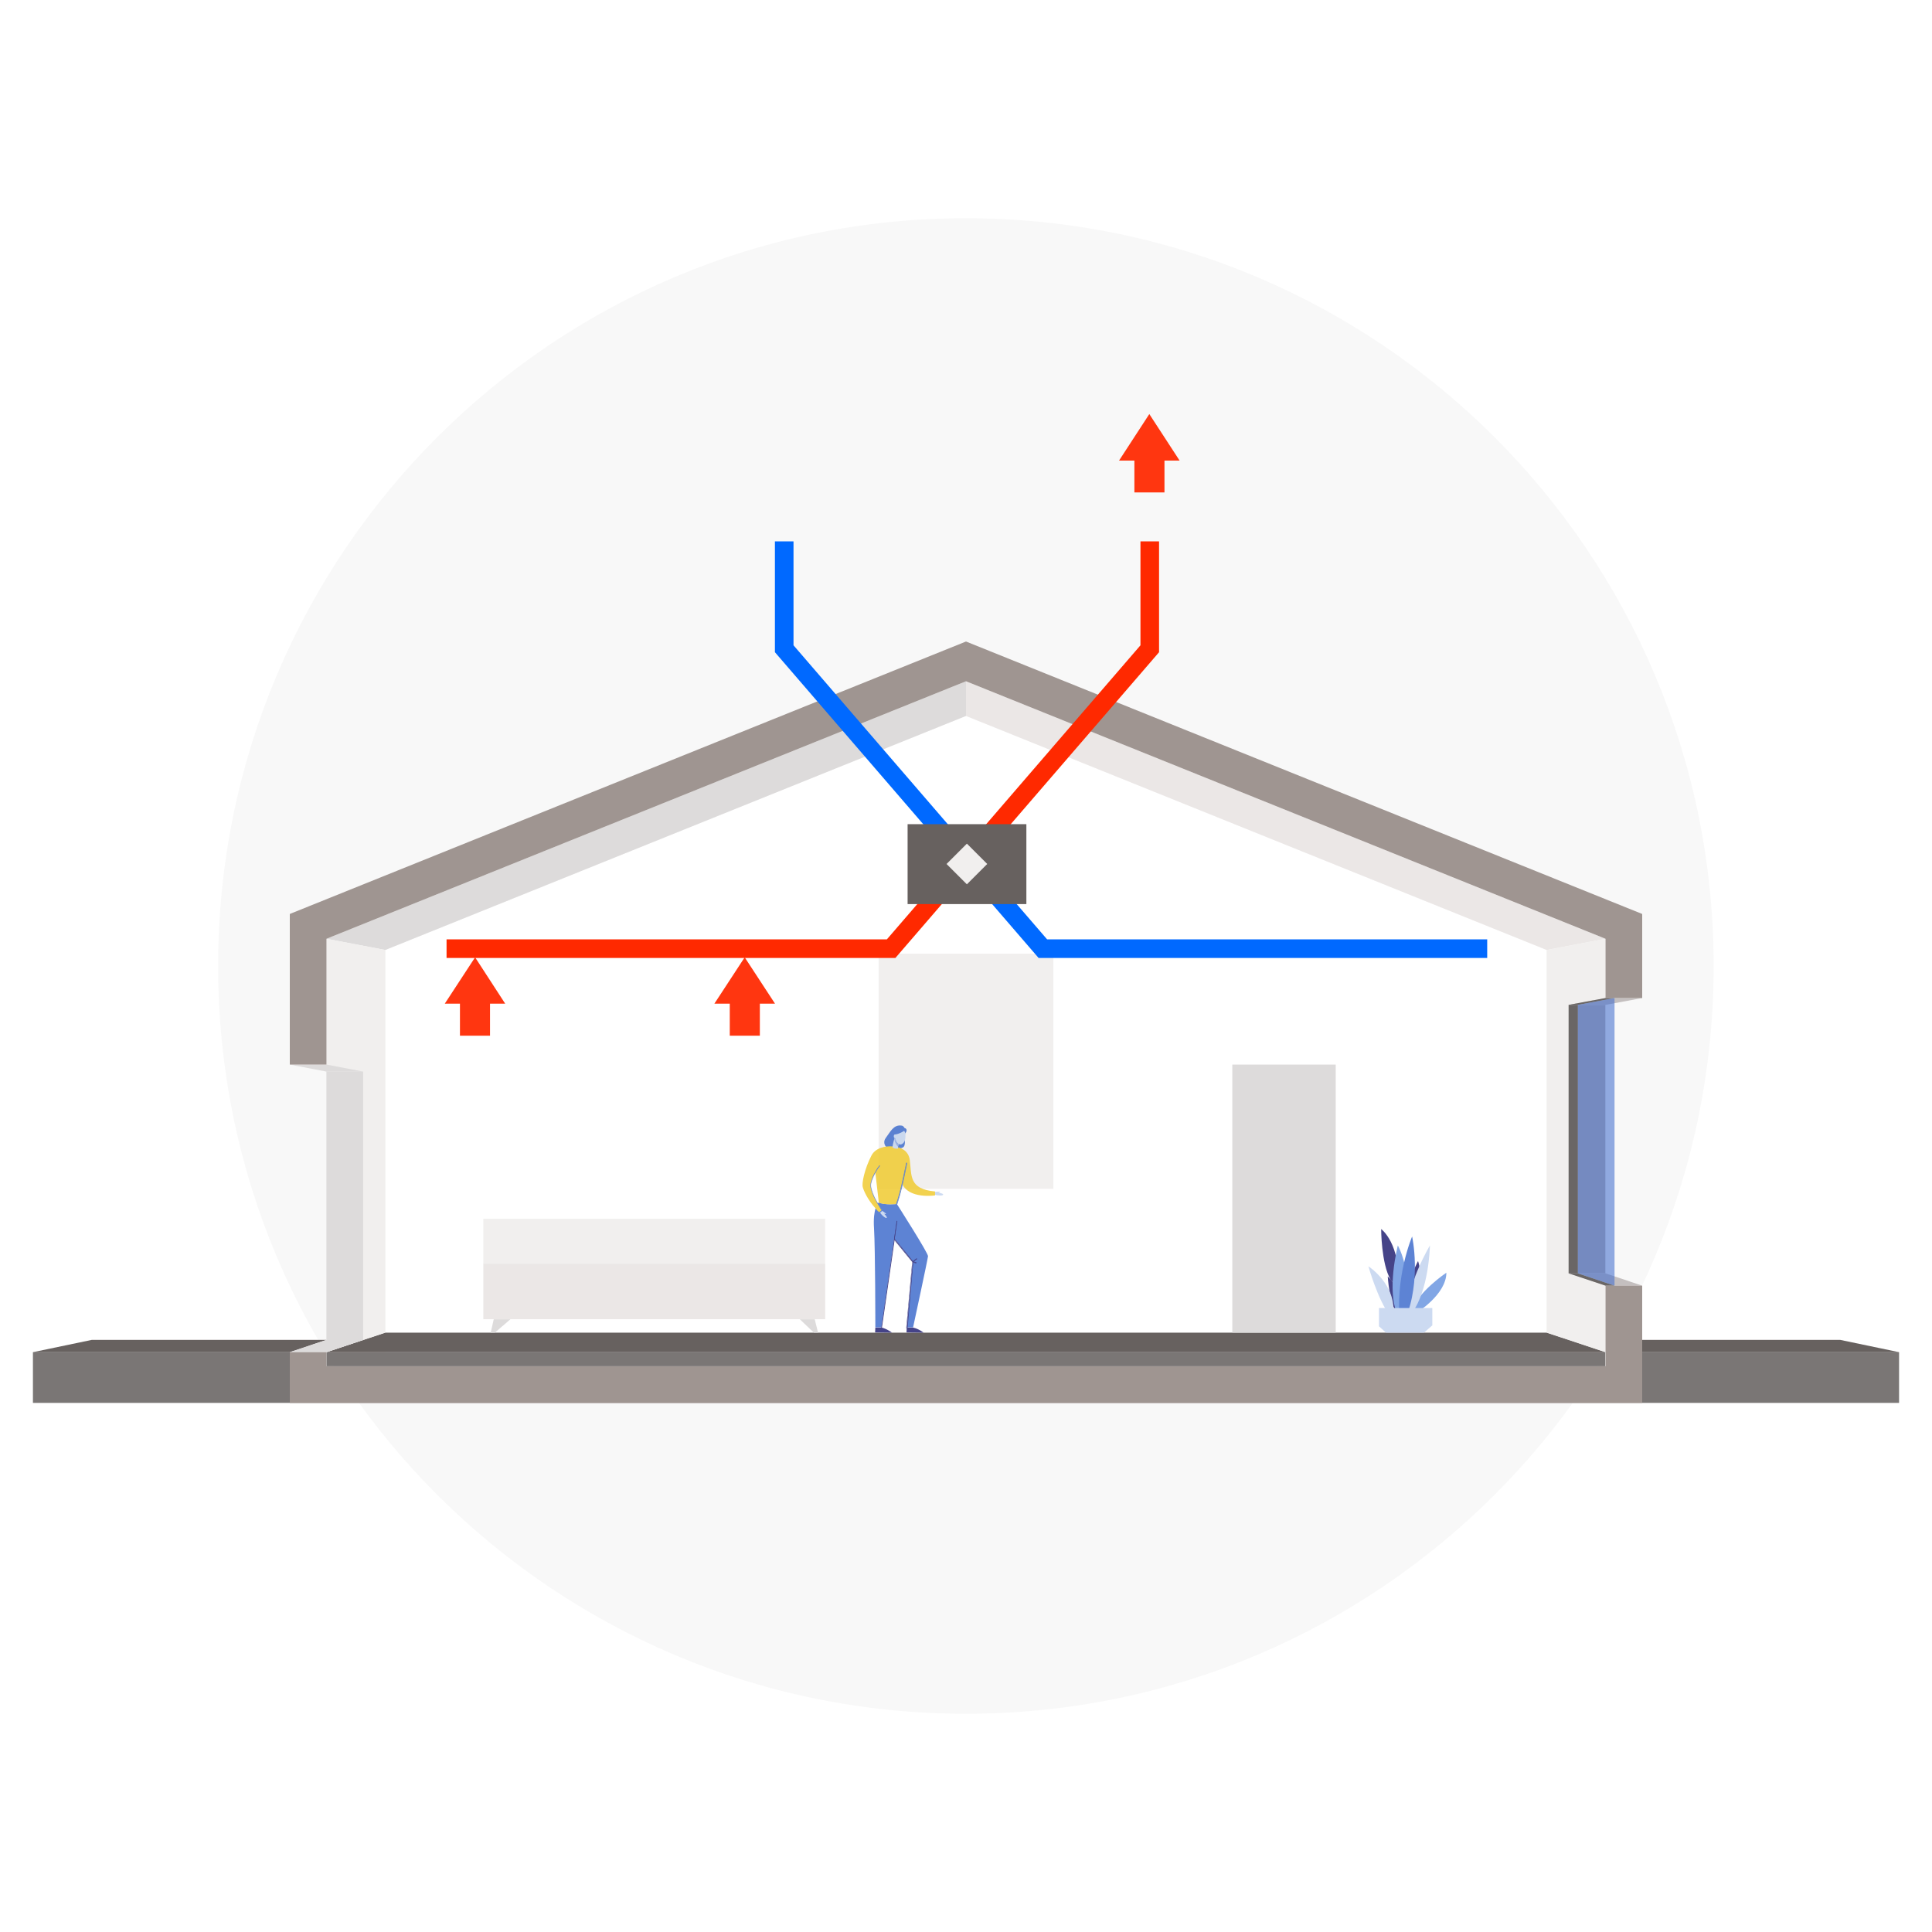 <?xml version="1.0" encoding="UTF-8"?>
<svg xmlns="http://www.w3.org/2000/svg" xmlns:xlink="http://www.w3.org/1999/xlink" id="e1qD3nU8Rbk1" viewBox="0 0 880 880" shape-rendering="geometricPrecision" text-rendering="geometricPrecision">
  <defs>
    <rect id="e1qD3nU8Rbk2" width="474.9" height="305.2" rx="0" ry="0"></rect>
  </defs>
  <g id="e1qD3nU8Rbk3">
    <image id="e1qD3nU8Rbk4" display="none" width="2548" height="1336" preserveAspectRatio="xMidYMid meet" opacity="0.44"></image>
    <path id="e1qD3nU8Rbk5" d="M780.6,440C780.6,628.1,628.1,780.6,440,780.6C251.9,780.6,99.4,628.1,99.4,440C99.4,251.9,251.9,99.4,440,99.4C628.1,99.4,780.6,251.9,780.6,440" transform="matrix(1 0 0 1 -0.05 0)" fill="rgb(248,248,248)" stroke="none" stroke-width="1"></path>
    <rect id="e1qD3nU8Rbk6" width="117" height="23.1" rx="0" ry="0" transform="matrix(1 0 0 1 748 615.9)" fill="rgb(122,118,117)" stroke="none" stroke-width="1"></rect>
    <polygon id="e1qD3nU8Rbk7" points="838.2,610.3 731.3,610.3 748,615.9 865,615.9" fill="rgb(103,97,95)" stroke="none" stroke-width="1"></polygon>
    <polygon id="e1qD3nU8Rbk8" points="704.5,615.9 704.5,432.7 440,326.1 175.5,432.7 175.5,615.9" fill="rgb(255,255,255)" stroke="none" stroke-width="1"></polygon>
    <rect id="e1qD3nU8Rbk9" width="582.5" height="6.4" rx="0" ry="0" transform="matrix(1 0 0 1 148.7 615.9)" fill="rgb(122,118,117)" stroke="none" stroke-width="1"></rect>
    <polygon id="e1qD3nU8Rbk10" points="148.7,615.9 731.3,615.9 704.5,607 175.5,607" fill="rgb(103,97,95)" stroke="none" stroke-width="1"></polygon>
    <polygon id="e1qD3nU8Rbk11" points="440,310.3 440,326.1 175.5,432.7 148.7,427.6" fill="rgb(221,219,219)" stroke="none" stroke-width="1"></polygon>
    <polygon id="e1qD3nU8Rbk12" points="440,310.3 731.3,427.6 704.5,432.7 440,326.1" fill="rgb(235,231,230)" stroke="none" stroke-width="1"></polygon>
    <polygon id="e1qD3nU8Rbk13" points="148.7,427.6 175.5,432.7 175.5,607 148.7,615.9" fill="rgb(241,239,238)" stroke="none" stroke-width="1"></polygon>
    <polygon id="e1qD3nU8Rbk14" points="731.3,427.6 704.5,432.7 704.5,607 731.3,615.9" fill="rgb(241,239,238)" stroke="none" stroke-width="1"></polygon>
    <rect id="e1qD3nU8Rbk15" width="117" height="23.1" rx="0" ry="0" transform="matrix(1 0 0 1 15 615.9)" fill="rgb(122,118,117)" stroke="none" stroke-width="1"></rect>
    <polygon id="e1qD3nU8Rbk16" points="15,615.9 132,615.9 148.7,610.3 41.8,610.3" fill="rgb(103,97,95)" stroke="none" stroke-width="1"></polygon>
    <line id="e1qD3nU8Rbk17" x1="722.2" y1="457.6" x2="722.2" y2="457.6" fill="rgb(159,149,145)" stroke="none" stroke-width="1"></line>
    <rect id="e1qD3nU8Rbk18" width="16.7" height="122.3" rx="0" ry="0" transform="matrix(1 0 0 1 714.5 457.7)" fill="rgb(185,177,175)" stroke="none" stroke-width="1"></rect>
    <polygon id="e1qD3nU8Rbk19" points="714.5,457.7 731.3,454.6 748,454.6 731.3,457.7" fill="rgb(196,191,191)" stroke="none" stroke-width="1"></polygon>
    <polygon id="e1qD3nU8Rbk20" points="748,585.6 731.3,585.6 714.5,580 731.3,580" fill="rgb(196,191,191)" stroke="none" stroke-width="1"></polygon>
    <polygon id="e1qD3nU8Rbk21" points="731.3,585.6 714.5,580 718.7,580 735.4,585.6" fill="rgb(106,102,101)" stroke="none" stroke-width="1"></polygon>
    <rect id="e1qD3nU8Rbk22" width="4.2" height="122.3" rx="0" ry="0" transform="matrix(1 0 0 1 714.5 457.7)" fill="rgb(106,102,101)" stroke="none" stroke-width="1"></rect>
    <polygon id="e1qD3nU8Rbk23" points="714.5,457.7 731.3,454.6 735.4,454.6 718.7,457.7" fill="rgb(106,102,101)" stroke="none" stroke-width="1"></polygon>
    <line id="e1qD3nU8Rbk24" x1="157.8" y1="488" x2="157.8" y2="488" fill="rgb(159,149,145)" stroke="none" stroke-width="1"></line>
    <rect id="e1qD3nU8Rbk25" width="16.7" height="122.3" rx="0" ry="0" transform="matrix(1 0 0 1 148.7 488.1)" fill="rgb(221,219,219)" stroke="none" stroke-width="1"></rect>
    <polygon id="e1qD3nU8Rbk26" points="165.5,488.1 148.7,484.9 132,484.9 148.7,488.1" fill="rgb(221,219,219)" stroke="none" stroke-width="1"></polygon>
    <polygon id="e1qD3nU8Rbk27" points="132,615.9 148.7,615.9 165.5,610.3 148.7,610.3" fill="rgb(221,219,219)" stroke="none" stroke-width="1"></polygon>
    <g id="e1qD3nU8Rbk28">
      <polygon id="e1qD3nU8Rbk29" points="372.6,607 370.7,607 364.3,600.9 371.1,600.9" fill="rgb(221,219,219)" stroke="none" stroke-width="1"></polygon>
      <polygon id="e1qD3nU8Rbk30" points="223.5,607 225.4,607 232.5,600.9 224.9,600.9" fill="rgb(221,219,219)" stroke="none" stroke-width="1"></polygon>
      <rect id="e1qD3nU8Rbk31" width="155.7" height="20.5" rx="0" ry="0" transform="matrix(-1 0 -0 -1 375.844 575.64)" fill="rgb(241,239,238)" stroke="none" stroke-width="1"></rect>
      <rect id="e1qD3nU8Rbk32" width="155.7" height="25.3" rx="0" ry="0" transform="matrix(-1 0 -0 -1 375.844 600.88)" fill="rgb(235,231,230)" stroke="none" stroke-width="1"></rect>
    </g>
    <rect id="e1qD3nU8Rbk33" width="79.6" height="107.1" rx="0" ry="0" transform="matrix(1 0 0 1 400.2 434.4)" fill="rgb(241,239,238)" stroke="none" stroke-width="1"></rect>
    <rect id="e1qD3nU8Rbk34" width="47.1" height="122.1" rx="0" ry="0" transform="matrix(1 0 0 1 561.3 484.9)" fill="rgb(221,219,219)" stroke="none" stroke-width="1"></rect>
    <g id="e1qD3nU8Rbk35">
      <polygon id="e1qD3nU8Rbk36" points="731.3,622.3 148.7,622.3 148.7,615.9 132,615.9 132,639.1 748,639.1 748,585.6 731.3,585.6" fill="rgb(159,149,145)" stroke="none" stroke-width="1"></polygon>
      <polygon id="e1qD3nU8Rbk37" points="440,292.2 132,416.3 132,484.9 148.7,484.9 148.7,427.6 440,310.3 731.3,427.6 731.3,454.6 748,454.6 748,416.3" fill="rgb(159,149,145)" stroke="none" stroke-width="1"></polygon>
    </g>
    <polygon id="e1qD3nU8Rbk38" points="735.4,454.6 735.4,585.6 718.7,580 718.7,457.7" opacity="0.57" fill="rgb(65,109,205)" stroke="none" stroke-width="1"></polygon>
    <g id="e1qD3nU8Rbk39" opacity="0.85">
      <path id="e1qD3nU8Rbk40" d="M639.4,597.9C639.4,597.9,639.4,588.3,632.1,581.4C632.1,581.4,632.8,593.3,636.1,597.9L639.4,597.9Z" fill="rgb(37,34,115)" stroke="none" stroke-width="1"></path>
      <path id="e1qD3nU8Rbk41" d="M641.6,597.1C641.6,597.1,649.2,583.9,645.9,574.4C645.9,574.4,637.8,589.7,640.5,597.1L641.6,597.1Z" fill="rgb(37,34,115)" stroke="none" stroke-width="1"></path>
      <path id="e1qD3nU8Rbk42" d="M636.7,586.3C638.3,566.5,629.1,559.8,629.1,559.8C629.1,559.8,629.1,575.5,633.4,582.9L636.7,586.3Z" fill="rgb(37,34,115)" stroke="none" stroke-width="1"></path>
      <path id="e1qD3nU8Rbk43" d="M639.4,599.1C644.3,580.5,636.7,567.3,636.7,567.3C636.7,567.3,631.3,588,636.7,599.1L639.4,599.1Z" fill="rgb(107,150,224)" stroke="none" stroke-width="1"></path>
      <path id="e1qD3nU8Rbk44" d="M645.3,597.9C645.3,597.9,658.8,589.6,658.8,579.7C658.8,579.7,645.3,588.8,643.2,597.1L645.3,597.9Z" fill="rgb(107,150,224)" stroke="none" stroke-width="1"></path>
      <path id="e1qD3nU8Rbk45" d="M634.6,599.1C636.2,585,623.3,576.8,623.3,576.8C623.3,576.8,627.6,592.1,633,599.1L634.6,599.1Z" fill="rgb(195,211,239)" stroke="none" stroke-width="1"></path>
      <path id="e1qD3nU8Rbk46" d="M643.2,597.9C650.8,587.6,651.3,568.1,651.3,567.3C651.3,567.3,640,586.3,641.1,599.1L643.2,597.9Z" fill="rgb(195,211,239)" stroke="none" stroke-width="1"></path>
      <path id="e1qD3nU8Rbk47" d="M640,601.2C647.6,583,643.2,563.2,643.2,563.2C643.2,563.2,635.1,582.2,637.8,603.3L640,601.2Z" fill="rgb(65,109,205)" stroke="none" stroke-width="1"></path>
      <polygon id="e1qD3nU8Rbk48" points="652.4,595.8 628.1,595.8 628.1,604.1 631.3,607 648.6,607 652.4,603.7" fill="rgb(195,211,239)" stroke="none" stroke-width="1"></polygon>
    </g>
    <g id="e1qD3nU8Rbk49" opacity="0.85">
      <path id="e1qD3nU8Rbk50" d="M425.8,542.9C425.8,542.9,425.7,543.2,425.6,543.6C425.6,543.8,425.5,543.9,425.5,544.1C427.3,544.7,429.6,544.7,429.6,544.1C429.6,543.5,427.4,543.3,427.4,543.3C427.4,543.3,428.3,543.1,428.2,542.8C428,542.7,425.8,542.9,425.8,542.9Z" clip-rule="evenodd" fill="rgb(195,211,239)" fill-rule="evenodd" stroke="none" stroke-width="1"></path>
      <path id="e1qD3nU8Rbk51" d="M403.4,518.4C402.2,520,402.9,521.9,403.9,522.6C404.5,523.1,405.6,523.1,406.5,522.9C407.4,522.7,411.5,523.9,412,521.6C412.5,519.8,411.7,518.4,412.3,516.2C413.2,515.3,413.2,514,412,513.8C412,513.8,411.6,512.8,410.7,512.7C407,512.1,405.5,515.6,403.4,518.4Z" clip-rule="evenodd" fill="rgb(65,109,205)" fill-rule="evenodd" stroke="none" stroke-width="1"></path>
      <path id="e1qD3nU8Rbk52" d="M406.3,607L398.6,606.9L398.7,604.7L401.5,604.7L401.6,604.7C403.9,605.2,406.3,607,406.3,607Z" clip-rule="evenodd" fill="rgb(37,34,115)" fill-rule="evenodd" stroke="none" stroke-width="1"></path>
      <path id="e1qD3nU8Rbk53" d="M420.7,607L412.9,606.9L413,604.7L415.8,604.7L415.9,604.7C418.4,605.2,420.7,607,420.7,607Z" clip-rule="evenodd" fill="rgb(37,34,115)" fill-rule="evenodd" stroke="none" stroke-width="1"></path>
      <path id="e1qD3nU8Rbk54" d="M408.5,548.4C408.5,548.4,422.9,570.9,422.7,572.2C422.6,573.5,415.9,604.6,415.9,604.6L413.1,604.6L415.8,574.6L407.3,564.2L401.5,604.6L398.7,604.6C398.7,604.6,398.7,569,398.1,559.4C397.8,554.9,398.3,552.1,398.8,550.3C399.2,549.2,399.6,548.5,399.9,548.1C400.1,547.8,400.3,547.7,400.3,547.7C403,549,408.5,548.4,408.5,548.4Z" clip-rule="evenodd" fill="rgb(65,109,205)" fill-rule="evenodd" stroke="none" stroke-width="1"></path>
      <path id="e1qD3nU8Rbk55" d="M408.5,548.4C408.5,548.4,403.1,549,400.3,547.8C400.3,547.8,399,536.7,398.7,534.1C397.9,535.5,397.1,537.1,396.7,538.9C396.1,541.4,398.2,545.5,399.8,548.2C400.9,550,401.8,551.2,401.8,551.2L400.5,552.2C399.8,551.6,399.2,551,398.7,550.3C395.1,546.3,393.4,542.3,393,540.8C392.4,539.1,393.8,532.4,396.9,526.4C398.6,523,403,521.8,407,522.2C410.5,522.6,413.8,524.1,414.4,528.4C415.3,535.5,413.9,541.6,425.9,542.7L425.9,544.5C425.9,544.5,413.9,546.3,410.9,539.1C410.2,542.7,409.3,546.1,408.5,548.4Z" clip-rule="evenodd" fill="rgb(240,202,48)" fill-rule="evenodd" stroke="none" stroke-width="1"></path>
      <g id="e1qD3nU8Rbk56">
        <path id="e1qD3nU8Rbk57" d="M416,574.8L417.3,575.3C417.4,575.3,417.5,575.3,417.5,575.2C417.5,575.1,417.5,575,417.4,575L416.2,574.6L417.7,573.5C417.8,573.5,417.8,573.4,417.7,573.3C417.7,573.2,417.6,573.2,417.5,573.3L415.9,574.5L407.5,564.3L408.7,556.3C408.7,556.2,408.7,556.1,408.6,556.1C408.5,556.1,408.4,556.1,408.4,556.2L401.4,604.7C401.4,604.8,401.4,604.9,401.5,604.9C401.6,604.9,401.7,604.9,401.7,604.8L407.5,564.7L415.8,574.8L413.1,604.8C413.1,604.9,413.2,605,413.2,605C413.3,605,413.4,604.9,413.4,604.9L416,574.8Z" clip-rule="evenodd" fill="rgb(37,34,115)" fill-rule="evenodd" stroke="none" stroke-width="1"></path>
        <path id="e1qD3nU8Rbk58" d="M401.4,604.9C401.3,604.9,401.3,604.9,401.3,604.8C401.3,604.8,401.3,604.7,401.3,604.7L408.3,556.2C408.3,556.1,408.3,556.1,408.4,556.1C408.4,556.1,408.5,556.1,408.5,556.1C408.6,556.1,408.6,556.1,408.6,556.2C408.6,556.2,408.6,556.3,408.6,556.3L407.5,564.3L415.8,574.5L417.3,573.3C417.4,573.2,417.5,573.2,417.6,573.3C417.6,573.3,417.6,573.4,417.6,573.4C417.6,573.5,417.6,573.5,417.5,573.5L416.1,574.6L417.2,575C417.3,575,417.4,575.2,417.3,575.3C417.3,575.4,417.1,575.5,417,575.4L415.8,575L413.1,604.8C413.1,604.9,413,605,412.9,605C412.8,605,412.8,605,412.8,604.9C412.8,604.9,412.7,604.8,412.8,604.8L415.5,574.8L407.3,564.8L401.5,604.8C401.5,604.9,401.5,604.9,401.4,604.9C401.6,604.8,401.5,604.9,401.4,604.9C401.5,604.9,401.5,604.9,401.4,604.9ZM415.7,574.6L415.7,574.6L413,604.6C413,604.6,413,604.6,413,604.7C413,604.8,413,604.7,413.1,604.7C413.2,604.7,413.2,604.7,413.2,604.6L415.9,574.7L417.2,575.2C417.2,575.2,417.3,575.2,417.3,575.1C417.3,575.1,417.3,575,417.2,575L415.9,574.5L417.4,573.3C417.4,573.3,417.4,573.2,417.4,573.2C417.4,573.2,417.3,573.2,417.3,573.2L415.7,574.5L407.3,564.2L407.3,564.2L408.5,556.2C408.5,556.2,408.5,556.2,408.5,556.1C408.5,556.1,408.5,556.1,408.4,556.1C408.4,556.1,408.4,556.1,408.3,556.1C408.3,556.1,408.3,556.1,408.3,556.2L401.3,604.7C401.3,604.7,401.3,604.7,401.3,604.8C401.3,604.8,401.3,604.8,401.4,604.8C401.4,604.8,401.4,604.8,401.5,604.8C401.5,604.8,401.5,604.8,401.5,604.7L407.3,564.6L407.3,564.5L415.7,574.6Z" fill="rgb(37,34,115)" stroke="none" stroke-width="1"></path>
      </g>
      <path id="e1qD3nU8Rbk59" d="M407.7,516.7C408.1,516.7,408.2,517.1,408.2,517.6C408.2,518.1,408.2,518.5,407.8,518.5C407.4,518.5,407.1,518.1,407.1,517.6C407.1,517.1,407.3,516.7,407.7,516.7Z" clip-rule="evenodd" fill="rgb(195,211,239)" fill-rule="evenodd" stroke="none" stroke-width="1"></path>
      <path id="e1qD3nU8Rbk60" d="M409.8,514.6C412.2,514,412.5,516.1,412.4,518C412.4,519.8,411.3,521.3,410.1,521.3C408.9,521.3,407.8,519.8,407.8,518C407.7,516.2,408.5,514.9,409.8,514.6Z" clip-rule="evenodd" fill="rgb(195,211,239)" fill-rule="evenodd" stroke="none" stroke-width="1"></path>
      <path id="e1qD3nU8Rbk61" d="M409,523.2C409,521.6,409.4,521.2,409.4,521.2C408.5,520.8,407.9,519.8,407.8,518.5C407.7,518.5,407.6,518.5,407.5,518.4C406.9,519.7,406.5,522.5,406.5,522.5C407.2,523.4,409,523.2,409,523.2Z" clip-rule="evenodd" fill="rgb(195,211,239)" fill-rule="evenodd" stroke="none" stroke-width="1"></path>
      <path id="e1qD3nU8Rbk62" d="M407.4,518.5C407.4,518.5,407.2,520.2,409,522.3C409.1,521.4,409.3,521.1,409.3,521.1C408.4,520.7,407.8,519.7,407.7,518.4C407.6,518.4,407.5,518.4,407.4,518.3C407.4,518.4,407.4,518.5,407.4,518.5Z" clip-rule="evenodd" fill="rgb(134,163,226)" fill-rule="evenodd" stroke="none" stroke-width="1"></path>
      <path id="e1qD3nU8Rbk63" d="M412.3,514.8C412.3,514.8,409.8,516.5,407.9,516.7C407.9,516.7,407.4,515.9,407.4,515.8C407.4,515.7,408.2,514,408.3,513.9C408.4,513.8,409.4,513.7,409.6,513.7C409.9,513.7,410.6,513.9,410.9,513.9C411.2,513.9,411.9,514.2,412.3,514.8Z" clip-rule="evenodd" fill="rgb(65,109,205)" fill-rule="evenodd" stroke="none" stroke-width="1"></path>
      <path id="e1qD3nU8Rbk64" d="M401.7,551.4C401.7,551.4,401.4,551.6,401.1,551.8C401,551.9,400.8,552,400.7,552.1C401.7,553.7,403.5,555.1,403.9,554.7C404.2,554.3,402.7,552.8,402.7,552.8C402.7,552.8,403.5,553.2,403.6,552.9C403.6,552.7,401.7,551.4,401.7,551.4Z" clip-rule="evenodd" fill="rgb(195,211,239)" fill-rule="evenodd" stroke="none" stroke-width="1"></path>
      <g id="e1qD3nU8Rbk65">
        <g id="e1qD3nU8Rbk66">
          <path id="e1qD3nU8Rbk67" d="M412.7,529.8C412.5,530.9,412.3,532.1,412,533.2C411.5,535.7,411,538.1,410.4,540.5C410.1,541.9,409.7,543.3,409.3,544.7C409,545.9,408.6,547.1,408.2,548.2C408.2,548.3,408.2,548.4,408.3,548.4C408.4,548.4,408.5,548.4,408.5,548.3C408.9,547.1,409.3,545.9,409.6,544.7C410,543.3,410.3,541.9,410.7,540.4C411.3,538,411.8,535.5,412.3,533.1C412.5,532,412.7,530.8,413,529.7C413,529.6,413,529.5,412.9,529.5C412.8,529.7,412.8,529.7,412.7,529.8Z" clip-rule="evenodd" fill="rgb(65,109,205)" fill-rule="evenodd" stroke="none" stroke-width="1"></path>
          <path id="e1qD3nU8Rbk68" d="M408.4,548.6C408.3,548.6,408.2,548.4,408.3,548.3C408.8,547.1,409.1,545.8,409.4,544.8C409.7,543.5,410.1,542.2,410.5,540.6C411,538.4,411.5,536,412.1,533.3C412.3,532.3,412.5,531.1,412.8,529.9L412.8,529.9C412.8,529.8,412.9,529.7,413,529.7C413.1,529.7,413.2,529.8,413.2,529.9C413,531.1,412.7,532.3,412.5,533.3C412,536,411.4,538.4,410.9,540.6C410.5,542.2,410.2,543.6,409.8,544.9C409.5,546,409.1,547.2,408.7,548.5C408.6,548.5,408.6,548.6,408.4,548.6C408.5,548.6,408.4,548.6,408.4,548.6ZM412.8,529.8L412.8,529.8C412.6,531,412.3,532.2,412.1,533.2C411.6,535.9,411,538.3,410.5,540.5C410.1,542.1,409.8,543.5,409.4,544.7C409.1,545.8,408.7,547,408.3,548.2C408.3,548.2,408.3,548.3,408.4,548.3C408.4,548.3,408.5,548.3,408.5,548.2C409,547,409.3,545.7,409.6,544.6C409.9,543.3,410.3,542,410.7,540.3C411.2,538.1,411.7,535.7,412.3,533C412.5,532,412.7,530.8,413,529.6C413,529.6,413,529.5,412.9,529.5C412.9,529.8,412.9,529.8,412.8,529.8C412.8,529.8,412.8,529.8,412.8,529.8Z" fill="rgb(65,109,205)" stroke="none" stroke-width="1"></path>
        </g>
        <g id="e1qD3nU8Rbk69">
          <path id="e1qD3nU8Rbk70" d="M401.6,551.3L400.4,552.2C400.3,552.2,400.3,552.3,400.4,552.4C400.4,552.5,400.5,552.5,400.6,552.4L401.9,551.4C402,551.4,402,551.3,401.9,551.2C401.5,550.6,401,549.9,400.6,549.3C399.7,547.9,398.9,546.5,398.2,545C397.4,543.4,396.4,540.8,396.8,538.9C397.2,537,398.1,535.2,399.1,533.5C399.6,532.7,400.1,531.9,400.7,531.1C400.8,531,400.7,530.9,400.7,530.9C400.6,530.8,400.5,530.9,400.5,530.9C399.9,531.6,399.3,532.5,398.9,533.3C397.9,535,397,536.9,396.6,538.8C396.2,540.7,397.2,543.4,398,545.1C398.7,546.6,399.5,548,400.4,549.4C400.8,550.1,401.2,550.7,401.6,551.3Z" clip-rule="evenodd" fill="rgb(65,109,205)" fill-rule="evenodd" stroke="none" stroke-width="1"></path>
          <path id="e1qD3nU8Rbk71" d="M400.6,552.5C400.5,552.5,400.5,552.5,400.5,552.4C400.5,552.4,400.5,552.3,400.5,552.3C400.5,552.2,400.5,552.2,400.6,552.2L401.7,551.3C401.3,550.8,401,550.3,400.5,549.5C399.5,548,398.7,546.5,398.1,545.2C396.8,542.5,396.3,540.4,396.7,538.9C397.1,537.2,397.9,535.3,399,533.4C399.6,532.4,400.1,531.6,400.6,531C400.6,531,400.7,530.9,400.7,530.9C400.8,530.9,400.8,530.9,400.8,530.9C400.9,531,400.9,531.1,400.8,531.2C400.3,531.8,399.8,532.6,399.2,533.6C398.1,535.5,397.3,537.3,396.9,539C396.6,540.4,397.1,542.4,398.3,545C398.9,546.4,399.7,547.8,400.7,549.3C401,549.8,401.5,550.5,402,551.2C402.1,551.3,402,551.4,402,551.5L400.7,552.5C400.7,552.5,400.6,552.5,400.6,552.5C400.6,552.5,400.6,552.5,400.6,552.5ZM400.7,531C400.6,531,400.6,531,400.7,531C400.1,531.7,399.6,532.5,399,533.4C397.8,535.3,397.1,537.1,396.7,538.9C396.4,540.3,396.8,542.4,398.1,545.1C398.7,546.5,399.5,547.9,400.5,549.4C401,550.1,401.3,550.7,401.7,551.2L401.7,551.2L400.5,552.1C400.5,552.1,400.5,552.1,400.5,552.2C400.5,552.2,400.5,552.2,400.5,552.3C400.5,552.3,400.5,552.3,400.6,552.3C400.6,552.3,400.6,552.3,400.7,552.3L402,551.3C402,551.3,402,551.2,402,551.2C401.5,550.5,401.1,549.8,400.7,549.3C399.7,547.8,398.9,546.4,398.3,545C397,542.4,396.6,540.3,396.9,538.9C397.3,537.2,398.1,535.4,399.2,533.5C399.8,532.6,400.3,531.8,400.8,531.1C400.8,531.1,400.8,531.1,400.7,531C400.7,531,400.7,531,400.7,531C400.7,531,400.7,531,400.7,531Z" fill="rgb(65,109,205)" stroke="none" stroke-width="1"></path>
        </g>
      </g>
    </g>
  </g>
  <g id="e1qD3nU8Rbk72">
    <g id="e1qD3nU8Rbk73">
      <g id="e1qD3nU8Rbk74">
        <g id="e1qD3nU8Rbk75" clip-path="url(#e1qD3nU8Rbk78)">
          <polyline id="e1qD3nU8Rbk76" points="203.4,432.1 405.9,432.1 523.7,295.5 523.7,246.6" fill="none" stroke="rgb(255,41,0)" stroke-width="8.47"></polyline>
          <polyline id="e1qD3nU8Rbk77" points="677.4,432.1 475,432.1 357.2,295.5 357.2,246.6" fill="none" stroke="rgb(0,105,255)" stroke-width="8.47"></polyline>
          <clipPath id="e1qD3nU8Rbk78">
            <use id="e1qD3nU8Rbk79" width="474.9" height="305.2" xlink:href="#e1qD3nU8Rbk2" transform="matrix(1 0 0 1 202.6 185.6)" fill="rgb(0,0,0)" stroke="none" stroke-width="1"></use>
          </clipPath>
        </g>
      </g>
      <g id="e1qD3nU8Rbk80" transform="matrix(1 0 0 1 0 -39.054)" opacity="0.937">
        <polygon id="e1qD3nU8Rbk81" points="203.4,476.2 210.3,476.2 210.3,490.8 224,490.8 224,476.2 230.9,476.2 217.2,455.1" transform="matrix(1 0 0 1 -0.8 20)" fill="rgb(255,41,0)" stroke="none" stroke-width="1"></polygon>
        <polygon id="e1qD3nU8Rbk82" points="325.4,476.2 332.4,476.2 332.4,490.8 346.1,490.8 346.1,476.2 353,476.2 339.2,455.1" transform="matrix(1 0 0 1 0 20)" fill="rgb(255,41,0)" stroke="none" stroke-width="1"></polygon>
      </g>
      <g id="e1qD3nU8Rbk83">
        <g id="e1qD3nU8Rbk84" transform="matrix(1 0 0 1 0 -39.054)" opacity="0">
          <polygon id="e1qD3nU8Rbk85" points="656.8,455.1 656.8,469.6 649.9,469.6 663.7,490.8 677.4,469.6 670.5,469.6 670.5,455.1" transform="matrix(1 0 0 1 0 20)" fill="rgb(0,105,255)" stroke="none" stroke-width="1"></polygon>
          <polygon id="e1qD3nU8Rbk86" points="534.8,455.1 534.8,469.6 527.8,469.6 541.6,490.8 555.4,469.6 548.4,469.6 548.4,455.1" transform="matrix(1 0 0 1 0 20)" fill="rgb(0,105,255)" stroke="none" stroke-width="1"></polygon>
        </g>
      </g>
      <polygon id="e1qD3nU8Rbk87" points="509.7,206.8 516.7,206.8 516.7,221.3 530.4,221.3 530.4,206.8 537.3,206.8 523.5,185.6" transform="matrix(1 0 0 1 0 3)" opacity="0.937" fill="rgb(255,41,0)" stroke="none" stroke-width="1"></polygon>
      <polygon id="e1qD3nU8Rbk88" points="350.5,185.6 350.5,200.1 343.5,200.1 357.3,221.3 371.1,200.1 364.1,200.1 364.1,185.6" transform="matrix(1 0 0 1 0 -10)" opacity="0" fill="rgb(0,105,255)" stroke="none" stroke-width="1"></polygon>
      <rect id="e1qD3nU8Rbk89" width="54.1" height="36.4" rx="0" ry="0" transform="matrix(1 0 0 1 413.4 375.4)" fill="rgb(103,97,95)" stroke="none" stroke-width="1"></rect>
      <rect id="e1qD3nU8Rbk90" width="13.1" height="13.1" rx="0" ry="0" transform="matrix(0.707 -0.707 0.707 0.707 431.143 393.532)" fill="rgb(241,239,238)" stroke="none" stroke-width="1"></rect>
    </g>
  </g>
</svg>
